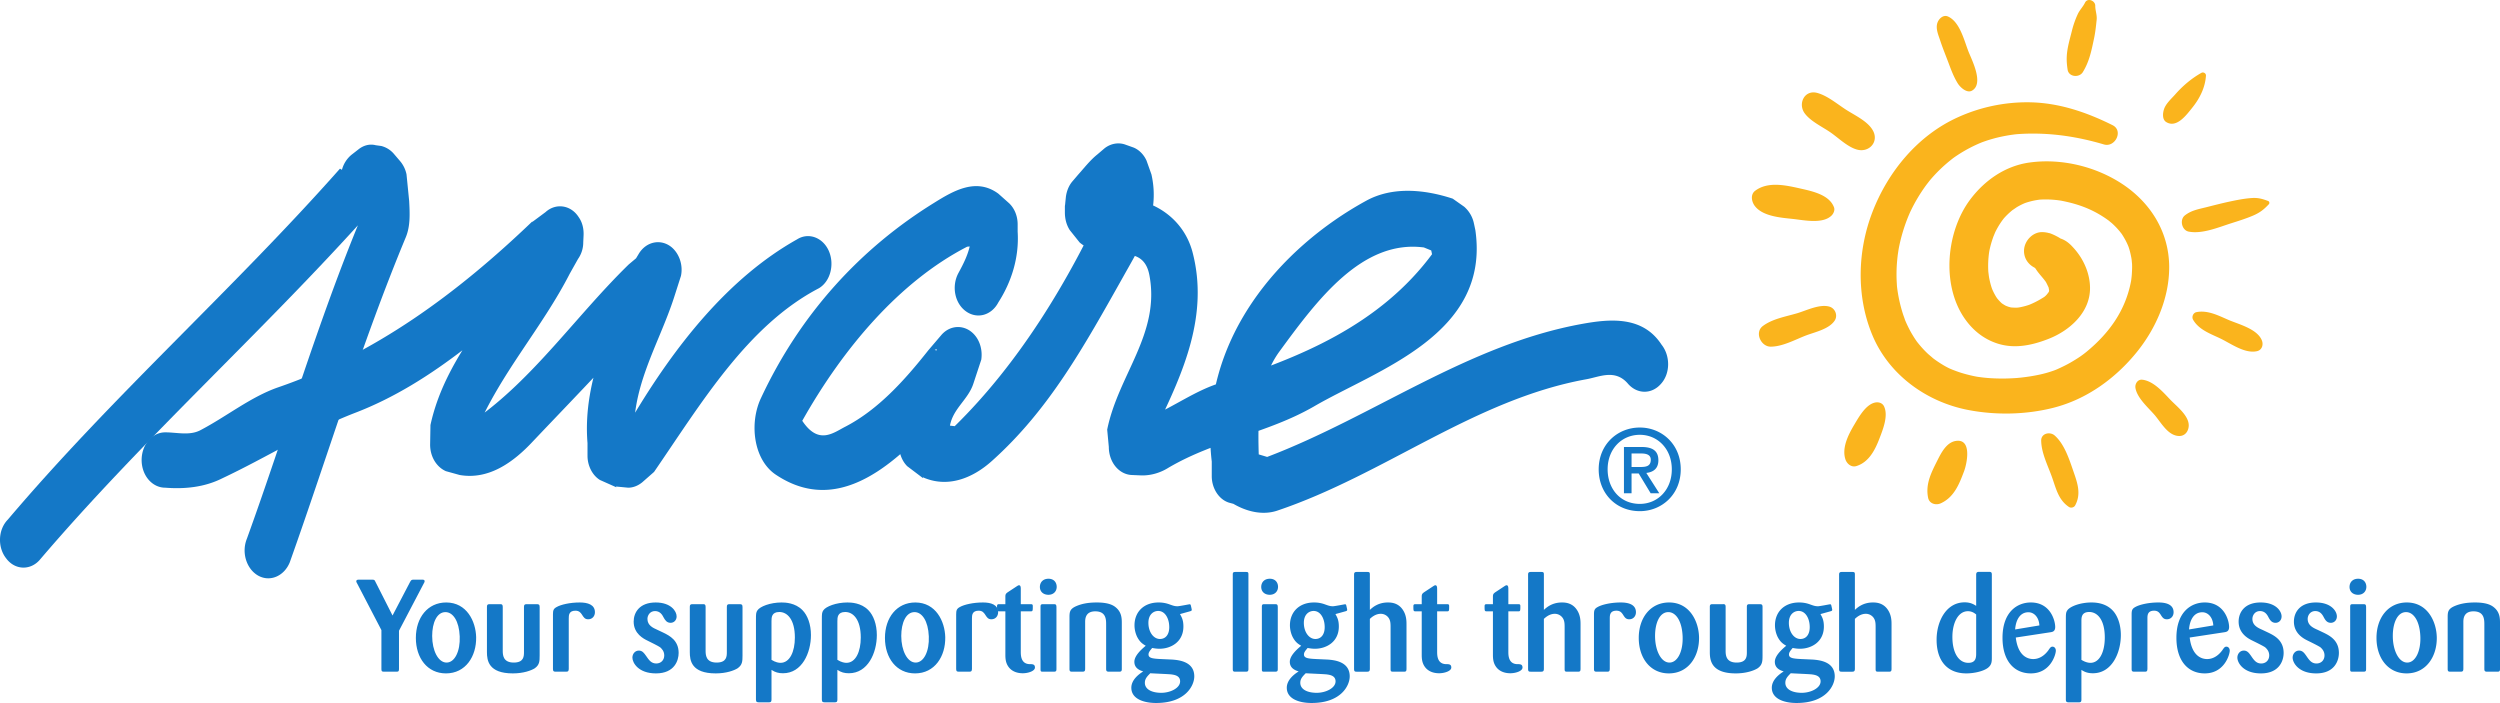 <svg xmlns="http://www.w3.org/2000/svg" width="268.427" height="75.48" viewBox="0 0 268.427 75.48"><path fill="#1478c7" d="M42.84 67.725v4.13c0 .266-.122.266-.299.266h-1.316c-.218 0-.272-.057-.272-.266v-4.2l-2.592-4.982c-.08-.14-.108-.197-.108-.253 0-.14.108-.182.244-.182h1.451c.245 0 .272.028.367.238l1.832 3.612 1.873-3.584c.122-.21.15-.266.38-.266h.936c.095 0 .258 0 .258.169 0 .069-.027.125-.108.266l-2.647 5.052M47.826 65.723c-.922 0-1.424 1.149-1.424 2.562 0 1.568.65 2.856 1.546 2.856.87 0 1.48-1.204 1.412-2.814-.068-1.665-.733-2.604-1.534-2.604zm.055 6.58c-1.995 0-3.23-1.653-3.23-3.807 0-2.184 1.276-3.808 3.257-3.808 2.212 0 3.175 2.03 3.216 3.723.04 2.058-1.127 3.892-3.243 3.892M57.942 70.385c0 .616-.013 1.007-.529 1.372-.38.237-1.208.546-2.348.546-2.62 0-2.782-1.4-2.782-2.282v-4.885c0-.224.109-.266.285-.266h1.113c.203-.014.298.042.298.28v4.69c0 .46.014 1.3 1.18 1.3 1.086 0 1.1-.67 1.1-1.133v-4.844c0-.224.068-.293.285-.293h1.072c.217 0 .326.028.326.293v5.222M61.068 71.826c-.014.224-.054.295-.286.295H59.67c-.23 0-.298-.057-.298-.295v-5.85c0-.434.053-.616.393-.798.462-.266 1.439-.49 2.483-.49.842 0 1.63.224 1.63 1.05 0 .42-.286.756-.72.756-.367 0-.489-.21-.692-.532-.122-.168-.272-.392-.68-.392-.705 0-.718.49-.718.84v5.416M71.266 67.95c.624.307 1.6.811 1.6 2.155 0 .784-.42 2.198-2.442 2.198-1.872 0-2.523-1.134-2.523-1.694 0-.42.297-.756.691-.756.38 0 .57.28.76.546.326.475.57.84 1.113.84.488 0 .855-.35.855-.868 0-.476-.299-.742-.435-.868-.19-.14-1.017-.546-1.356-.714-.408-.196-1.493-.741-1.493-2.043 0-.994.638-2.058 2.361-2.058 1.642 0 2.252.938 2.252 1.498 0 .391-.27.686-.651.686-.42 0-.597-.309-.746-.574-.136-.266-.367-.687-.922-.687-.557 0-.815.477-.815.84 0 .7.597.966 1.072 1.176l.679.322M79.724 70.385c0 .616-.014 1.007-.53 1.372-.38.237-1.207.546-2.347.546-2.619 0-2.782-1.4-2.782-2.282v-4.885c0-.224.109-.266.286-.266h1.112c.203-.014.298.042.298.28v4.69c0 .46.014 1.3 1.181 1.3 1.085 0 1.1-.67 1.1-1.133v-4.844c0-.224.067-.293.284-.293h1.072c.217 0 .326.028.326.293v5.222M82.836 70.847c.448.28.8.322.963.322 1.005 0 1.547-1.204 1.547-2.716 0-1.946-.814-2.743-1.668-2.743-.829 0-.842.588-.842.98zm-1.669-4.34c0-.545 0-.755.163-.98.272-.405 1.37-.839 2.578-.839.38 0 1.48.027 2.253.826.543.545.91 1.511.91 2.673 0 1.918-.964 4.101-3 4.101-.475 0-.841-.097-1.235-.364v3.192c0 .224-.068.294-.271.294h-1.058c-.218 0-.34-.028-.34-.294v-8.609M89.911 70.847c.448.28.802.322.964.322 1.005 0 1.547-1.204 1.547-2.716 0-1.946-.814-2.743-1.669-2.743-.828 0-.842.588-.842.98zm-1.668-4.34c0-.545 0-.755.163-.98.271-.405 1.37-.839 2.578-.839.38 0 1.48.027 2.252.826.543.545.91 1.511.91 2.673 0 1.918-.964 4.101-3 4.101-.474 0-.84-.097-1.235-.364v3.192c0 .224-.067.294-.27.294h-1.06c-.216 0-.338-.028-.338-.294v-8.609M98.194 65.723c-.923 0-1.425 1.149-1.425 2.562 0 1.568.651 2.856 1.547 2.856.869 0 1.48-1.204 1.412-2.814-.068-1.665-.733-2.604-1.534-2.604zm.054 6.58c-1.994 0-3.23-1.653-3.23-3.807 0-2.184 1.276-3.808 3.258-3.808 2.211 0 3.175 2.03 3.216 3.723.04 2.058-1.127 3.892-3.244 3.892M104.36 71.826c-.013.224-.053.295-.285.295h-1.112c-.23 0-.298-.057-.298-.295v-5.85c0-.434.054-.616.393-.798.461-.266 1.439-.49 2.484-.49.84 0 1.628.224 1.628 1.05 0 .42-.285.756-.72.756-.366 0-.487-.21-.692-.532-.122-.168-.271-.392-.678-.392-.705 0-.72.49-.72.84v5.416"/><path fill="#1478c7" d="M109.602 65.64v4.325c0 .406.014 1.301.923 1.344.34 0 .597 0 .597.364 0 .391-.76.615-1.302.615-.734 0-1.208-.28-1.48-.615-.38-.476-.393-.98-.393-1.428V65.64h-.651c-.244 0-.244-.056-.244-.546 0-.168.054-.224.23-.224h.665v-.784c0-.266.04-.336.245-.49l.976-.644c.15-.098.19-.112.245-.112.176 0 .19.224.19.393v1.637h1.031c.15 0 .258 0 .258.196 0 .518 0 .574-.231.574h-1.059M113.432 71.813c0 .224-.028.308-.3.308h-1.18c-.216 0-.23-.07-.23-.295v-6.663c0-.195.026-.293.258-.293h1.153c.258 0 .285.07.299.308zm-.855-7.95c-.57 0-.923-.35-.923-.84s.326-.883.923-.883c.583 0 .868.392.882.84.014.518-.353.882-.882.882M120.45 71.826c0 .253-.081.295-.299.295h-1.085c-.272 0-.299-.112-.299-.322v-4.732c0-.56-.013-1.427-1.166-1.427-1.087 0-1.087.854-1.087 1.176v4.969c0 .28-.067.336-.325.336h-1.072c-.218 0-.285-.057-.285-.295v-5.528c0-.56.027-.882.637-1.176.72-.336 1.507-.434 2.294-.434 1.357 0 1.832.35 2.062.546.611.518.625 1.176.625 1.665v4.927M124.363 65.598c-.53 0-1.058.392-1.058 1.274 0 .993.555 1.736 1.234 1.736.68 0 1.005-.56 1.005-1.26 0-.169-.014-.323-.041-.49-.136-.743-.556-1.26-1.14-1.26zm-.842 6.676c-.366.365-.596.616-.596 1.037 0 .727.786 1.077 1.764 1.077.964 0 2.021-.504 2.021-1.231 0-.63-.65-.7-.923-.742-.324-.042-1.912-.099-2.266-.127zm3.176-6.34c.177.322.366.63.366 1.33 0 1.693-1.384 2.393-2.565 2.393-.339 0-.623-.056-.787-.084-.257.308-.393.476-.393.7 0 .392.448.448 1.33.49l1.235.056c.664.055 2.348.196 2.348 1.805 0 .98-.923 2.856-4.099 2.856-1.235 0-2.66-.392-2.66-1.638 0-.811.733-1.414 1.276-1.75-.34-.111-.95-.322-.95-1.035 0-.644.72-1.303 1.221-1.722-.298-.182-.624-.364-.936-.98a2.92 2.92 0 01-.271-1.218c0-1.385.95-2.449 2.592-2.449.597 0 .99.14 1.221.224.312.112.502.182.8.182.204 0 1.235-.21 1.29-.21.081-.014.121.042.136.084.013.042.108.448.108.504 0 .098-.054.126-.204.168l-1.058.294M132.364 61.678c0-.223.067-.266.311-.266h1.073c.23 0 .297.014.297.266v10.148c0 .253-.081.295-.297.295h-1.073c-.23 0-.311-.015-.311-.295V61.678M137.196 71.813c0 .224-.027.308-.299.308h-1.18c-.217 0-.23-.07-.23-.295v-6.663c0-.195.026-.293.258-.293h1.152c.259 0 .286.07.299.308zm-.855-7.95c-.569 0-.922-.35-.922-.84s.326-.883.922-.883c.584 0 .87.392.883.84.013.518-.353.882-.883.882M141.052 65.598c-.528 0-1.057.392-1.057 1.274 0 .993.556 1.736 1.233 1.736.68 0 1.005-.56 1.005-1.26 0-.169-.013-.323-.041-.49-.136-.743-.556-1.26-1.14-1.26zm-.841 6.676c-.367.365-.598.616-.598 1.037 0 .727.788 1.077 1.766 1.077.962 0 2.021-.504 2.021-1.231 0-.63-.65-.7-.923-.742-.325-.042-1.913-.099-2.266-.127zm3.176-6.34c.176.322.365.63.365 1.33 0 1.693-1.384 2.393-2.564 2.393-.339 0-.624-.056-.787-.084-.258.308-.394.476-.394.7 0 .392.448.448 1.33.49l1.235.056c.665.055 2.348.196 2.348 1.805 0 .98-.923 2.856-4.099 2.856-1.234 0-2.658-.392-2.658-1.638 0-.811.732-1.414 1.274-1.75-.338-.111-.949-.322-.949-1.035 0-.644.719-1.303 1.221-1.722-.298-.182-.625-.364-.936-.98a2.913 2.913 0 01-.272-1.218c0-1.385.95-2.449 2.592-2.449.598 0 .991.14 1.222.224.312.112.501.182.8.182.204 0 1.234-.21 1.289-.21.081-.014.123.042.136.084.013.042.108.448.108.504 0 .098-.053.126-.204.168l-1.057.294M149.308 67.39c0-.379 0-.7-.176-.995a1.023 1.023 0 00-.883-.49c-.584 0-1.018.407-1.166.546v5.334c0 .224-.042.336-.286.336h-1.126c-.218 0-.284-.042-.284-.322V61.692c0-.181.053-.28.284-.28h1.126c.218 0 .286.029.286.266v3.808c.27-.252.868-.798 1.94-.798.393 0 1.126.056 1.614.811.367.56.38 1.149.38 1.54v4.746c0 .265-.041.336-.285.336h-1.099c-.285 0-.325-.029-.325-.308v-4.424M154.307 65.64v4.325c0 .406.013 1.301.922 1.344.34 0 .598 0 .598.364 0 .391-.76.615-1.303.615-.733 0-1.208-.28-1.479-.615-.38-.476-.393-.98-.393-1.428V65.64H152c-.244 0-.244-.056-.244-.546 0-.168.053-.224.23-.224h.666v-.784c0-.266.04-.336.244-.49l.976-.644c.15-.098.19-.112.245-.112.176 0 .19.224.19.393v1.637h1.032c.149 0 .257 0 .257.196 0 .518 0 .574-.23.574h-1.06M161.952 65.64v4.325c0 .406.013 1.301.923 1.344.34 0 .597 0 .597.364 0 .391-.76.615-1.303.615-.733 0-1.208-.28-1.478-.615-.382-.476-.394-.98-.394-1.428V65.64h-.652c-.244 0-.244-.056-.244-.546 0-.168.054-.224.231-.224h.665v-.784c0-.266.04-.336.244-.49l.976-.644c.15-.098.191-.112.246-.112.176 0 .189.224.189.393v1.637h1.032c.15 0 .257 0 .257.196 0 .518 0 .574-.23.574h-1.059M167.995 67.39c0-.379 0-.7-.178-.995a1.021 1.021 0 00-.881-.49c-.584 0-1.019.407-1.168.546v5.334c0 .224-.04.336-.285.336h-1.126c-.217 0-.285-.042-.285-.322V61.692c0-.181.055-.28.285-.28h1.126c.217 0 .285.029.285.266v3.808c.272-.252.87-.798 1.941-.798.394 0 1.126.056 1.615.811.367.56.38 1.149.38 1.54v4.746c0 .265-.041.336-.285.336h-1.099c-.285 0-.325-.029-.325-.308v-4.424M172.843 71.826c-.014.224-.054.295-.286.295h-1.112c-.23 0-.298-.057-.298-.295v-5.85c0-.434.054-.616.393-.798.461-.266 1.439-.49 2.484-.49.841 0 1.628.224 1.628 1.05 0 .42-.285.756-.719.756-.366 0-.489-.21-.692-.532-.122-.168-.272-.392-.678-.392-.706 0-.72.49-.72.84v5.416M179.13 65.723c-.923 0-1.425 1.149-1.425 2.562 0 1.568.651 2.856 1.547 2.856.868 0 1.479-1.204 1.412-2.814-.068-1.665-.733-2.604-1.535-2.604zm.054 6.58c-1.995 0-3.23-1.653-3.23-3.807 0-2.184 1.275-3.808 3.257-3.808 2.212 0 3.176 2.03 3.216 3.723.041 2.058-1.126 3.892-3.243 3.892M189.245 70.385c0 .616-.014 1.007-.529 1.372-.381.237-1.208.546-2.348.546-2.619 0-2.783-1.4-2.783-2.282v-4.885c0-.224.11-.266.286-.266h1.113c.203-.014.297.042.297.28v4.69c0 .46.015 1.3 1.182 1.3 1.085 0 1.098-.67 1.098-1.133v-4.844c0-.224.068-.293.286-.293h1.072c.217 0 .326.028.326.293v5.222M193.13 65.598c-.527 0-1.057.392-1.057 1.274 0 .993.556 1.736 1.234 1.736.68 0 1.005-.56 1.005-1.26 0-.169-.013-.323-.041-.49-.135-.743-.556-1.26-1.14-1.26zm-.84 6.676c-.367.365-.597.616-.597 1.037 0 .727.787 1.077 1.764 1.077.963 0 2.022-.504 2.022-1.231 0-.63-.651-.7-.923-.742-.325-.042-1.913-.099-2.267-.127zm3.175-6.34c.176.322.367.63.367 1.33 0 1.693-1.385 2.393-2.565 2.393-.339 0-.624-.056-.787-.084-.257.308-.395.476-.395.7 0 .392.448.448 1.331.49l1.235.056c.665.055 2.348.196 2.348 1.805 0 .98-.923 2.856-4.099 2.856-1.235 0-2.659-.392-2.659-1.638 0-.811.732-1.414 1.275-1.75-.339-.111-.95-.322-.95-1.035 0-.644.72-1.303 1.222-1.722-.299-.182-.624-.364-.936-.98a2.913 2.913 0 01-.272-1.218c0-1.385.95-2.449 2.592-2.449.597 0 .99.14 1.221.224.312.112.502.182.802.182.202 0 1.233-.21 1.288-.21.081-.014.122.042.136.084.013.042.108.448.108.504 0 .098-.054.126-.203.168l-1.059.294M201.387 67.39c0-.379 0-.7-.176-.995a1.023 1.023 0 00-.883-.49c-.584 0-1.019.407-1.167.546v5.334c0 .224-.041.336-.285.336h-1.127c-.217 0-.284-.042-.284-.322V61.692c0-.181.054-.28.284-.28h1.127c.217 0 .285.029.285.266v3.808c.271-.252.868-.798 1.94-.798.394 0 1.127.056 1.615.811.367.56.38 1.149.38 1.54v4.746c0 .265-.04.336-.285.336h-1.099c-.285 0-.325-.029-.325-.308v-4.424M212.183 65.976c-.178-.14-.448-.35-.883-.35-1.059 0-1.67 1.26-1.67 2.758 0 1.763.706 2.785 1.711 2.785.842 0 .842-.616.842-1.05zm1.682 4.703c0 .363-.028.728-.434 1.035-.462.35-1.439.589-2.307.589-2.021 0-3.19-1.33-3.19-3.612 0-1.96 1.018-4.017 3.013-4.017.625 0 .964.21 1.236.377v-3.316c0-.21.04-.336.312-.336h1.044c.258 0 .326.056.326.308v8.972M218.972 67.152c-.053-.896-.583-1.414-1.18-1.414-.936 0-1.356.881-1.425 1.847zm-2.536 1.301c.23 1.932 1.221 2.31 1.872 2.31.72 0 1.263-.449 1.615-.924.217-.322.285-.406.461-.406.176 0 .353.154.353.433 0 .393-.557 2.437-2.686 2.437-1.792 0-3.04-1.344-3.04-3.822 0-2.785 1.588-3.793 3.04-3.793 2.116 0 2.618 1.96 2.618 2.632 0 .49-.312.53-.474.56l-3.759.573M223.483 70.847c.448.28.8.322.962.322 1.006 0 1.548-1.204 1.548-2.716 0-1.946-.814-2.743-1.669-2.743-.828 0-.841.588-.841.98zm-1.67-4.34c0-.545 0-.755.163-.98.272-.405 1.37-.839 2.579-.839.38 0 1.478.027 2.252.826.544.545.91 1.511.91 2.673 0 1.918-.964 4.101-3 4.101-.474 0-.841-.097-1.234-.364v3.192c0 .224-.068.294-.272.294h-1.058c-.217 0-.34-.028-.34-.294v-8.609M230.57 71.826c-.013.224-.053.295-.285.295h-1.112c-.23 0-.298-.057-.298-.295v-5.85c0-.434.054-.616.393-.798.461-.266 1.439-.49 2.484-.49.841 0 1.628.224 1.628 1.05 0 .42-.285.756-.719.756-.366 0-.489-.21-.692-.532-.122-.168-.272-.392-.678-.392-.707 0-.72.49-.72.84v5.416M237.644 67.152c-.053-.896-.583-1.414-1.18-1.414-.936 0-1.356.881-1.425 1.847zm-2.536 1.301c.23 1.932 1.221 2.31 1.872 2.31.719 0 1.263-.449 1.615-.924.217-.322.285-.406.461-.406.176 0 .353.154.353.433 0 .393-.557 2.437-2.686 2.437-1.792 0-3.04-1.344-3.04-3.822 0-2.785 1.588-3.793 3.04-3.793 2.116 0 2.618 1.96 2.618 2.632 0 .49-.313.53-.476.56l-3.757.573M243.593 67.95c.624.307 1.602.811 1.602 2.155 0 .784-.422 2.198-2.444 2.198-1.872 0-2.523-1.134-2.523-1.694 0-.42.299-.756.692-.756.38 0 .57.28.76.546.325.475.57.84 1.112.84.488 0 .855-.35.855-.868 0-.476-.298-.742-.434-.868-.19-.14-1.018-.546-1.357-.714-.408-.196-1.493-.741-1.493-2.043 0-.994.638-2.058 2.361-2.058 1.643 0 2.252.938 2.252 1.498 0 .391-.27.686-.65.686-.42 0-.598-.309-.746-.574-.136-.266-.367-.687-.923-.687-.557 0-.814.477-.814.84 0 .7.597.966 1.072 1.176l.678.322M249.528 67.95c.624.307 1.601.811 1.601 2.155 0 .784-.421 2.198-2.442 2.198-1.874 0-2.524-1.134-2.524-1.694 0-.42.298-.756.692-.756.38 0 .569.28.76.546.325.475.57.84 1.112.84.489 0 .856-.35.856-.868 0-.476-.299-.742-.435-.868-.19-.14-1.017-.546-1.357-.714-.407-.196-1.492-.741-1.492-2.043 0-.994.637-2.058 2.36-2.058 1.642 0 2.253.938 2.253 1.498 0 .391-.272.686-.652.686-.42 0-.596-.309-.745-.574-.136-.266-.367-.687-.924-.687-.556 0-.814.477-.814.84 0 .7.598.966 1.072 1.176l.679.322M254.05 71.813c0 .224-.026.308-.3.308h-1.178c-.217 0-.232-.07-.232-.295v-6.663c0-.195.027-.293.257-.293h1.154c.258 0 .285.07.3.308zm-.855-7.95c-.57 0-.923-.35-.923-.84s.325-.883.923-.883c.584 0 .869.392.882.84.014.518-.353.882-.882.882M258.341 65.723c-.922 0-1.424 1.149-1.424 2.562 0 1.568.651 2.856 1.547 2.856.868 0 1.479-1.204 1.41-2.814-.067-1.665-.733-2.604-1.533-2.604zm.055 6.58c-1.995 0-3.23-1.653-3.23-3.807 0-2.184 1.275-3.808 3.257-3.808 2.213 0 3.174 2.03 3.216 3.723.041 2.058-1.126 3.892-3.243 3.892M268.428 71.826c0 .253-.081.295-.297.295h-1.087c-.27 0-.297-.112-.297-.322v-4.732c0-.56-.015-1.427-1.168-1.427-1.086 0-1.086.854-1.086 1.176v4.969c0 .28-.068.336-.325.336h-1.073c-.218 0-.286-.057-.286-.295v-5.528c0-.56.028-.882.639-1.176.72-.336 1.507-.434 2.293-.434 1.358 0 1.832.35 2.064.546.611.518.623 1.176.623 1.665v4.927"/><path fill="#fab41d" d="M233.552 10.139c-.417.473-1.01.987-1.207 1.605-.129.407-.2 1.086.243 1.36 1.117.691 2.175-.768 2.768-1.502.82-1.01 1.412-2.177 1.5-3.478.019-.252-.273-.423-.49-.303-1.065.601-2 1.394-2.814 2.318zM223.867.29c-.199.415-.562.778-.768 1.21a9.972 9.972 0 0 0-.647 1.848c-.17.68-.37 1.365-.476 2.057-.112.76-.088 1.333.025 2.077.123.795 1.244.888 1.631.265.713-1.157.936-2.34 1.216-3.665.136-.653.204-1.306.272-1.966.053-.507-.157-1.008-.15-1.49.011-.555-.833-.904-1.103-.336zM210.883 50.6c.298-.788.842-3.336-.702-3.274-1.154.045-1.758 1.308-2.218 2.22-.655 1.304-1.227 2.478-.94 3.899.125.63.818.837 1.348.6 1.428-.638 1.988-2.048 2.512-3.445zm-9.088-3.51c.376-.977.981-2.465.49-3.469-.166-.344-.562-.47-.914-.407-1.01.177-1.767 1.53-2.247 2.336-.635 1.066-1.393 2.497-.981 3.769.157.477.634.888 1.173.724 1.343-.41 2.01-1.727 2.479-2.954zm-4.874-24.823c-.497-1.35-2.318-1.733-3.586-2.019-1.559-.351-3.49-.802-4.875.23-.547.405-.39 1.192-.04 1.644.85 1.11 2.781 1.247 4.059 1.384 1.196.127 3.237.581 4.188-.374.202-.206.364-.57.254-.865zm4.219-8.165c-.51-1.05-1.979-1.71-2.923-2.319-.949-.61-1.989-1.499-3.082-1.802-1.394-.386-2.12 1.167-1.358 2.195.628.849 1.868 1.427 2.732 2.018.879.6 1.951 1.68 3.011 1.898 1.19.243 2.181-.837 1.62-1.99zm28.145 27.557c.18 1.063 1.328 2.067 2.016 2.85.726.827 1.455 2.274 2.664 2.304.584.016.951-.414 1.028-.953.168-1.15-1.272-2.213-1.992-2.972-.78-.822-1.801-1.986-2.986-2.118-.495-.055-.804.458-.73.89zm6.188-7.332c.607 1.066 1.843 1.501 2.892 1.999 1.142.541 2.642 1.673 3.963 1.381.555-.122.721-.704.523-1.176-.511-1.226-2.476-1.71-3.588-2.187-1.078-.465-2.219-1.068-3.428-.83-.351.07-.536.506-.362.813zM210.205 8.951c.258.417.971 1.086 1.518.787 1.31-.716.028-3.228-.335-4.125-.488-1.213-.939-3.268-2.232-3.841-.473-.209-.923.187-1.096.581-.28.641.05 1.36.253 1.976.259.79.576 1.564.871 2.343.297.792.573 1.558 1.021 2.279zm12.602 45.321c.662-1.21.268-2.365-.159-3.594-.453-1.304-.97-2.98-2.035-3.917-.502-.447-1.461-.24-1.449.55.02 1.333.716 2.674 1.159 3.916.438 1.225.68 2.439 1.818 3.203.21.141.54.068.666-.158zm-25.81-19.86c.35-.542.052-1.302-.56-1.485-1.048-.313-2.468.406-3.465.704-1.217.36-2.677.602-3.701 1.379-.903.686-.202 2.204.836 2.21 1.268.007 2.626-.747 3.785-1.194.976-.374 2.501-.683 3.105-1.614zm37.588-11.278c-.578.46-.325 1.587.41 1.732 1.44.286 3.184-.451 4.554-.889.788-.251 1.568-.493 2.33-.815.745-.315 1.182-.652 1.72-1.226a.219.219 0 0 0-.087-.363c-.635-.232-1.076-.36-1.779-.307-.817.06-1.606.22-2.408.392-.826.179-1.645.392-2.465.599-.827.206-1.596.336-2.275.877zm-20.238 8.79c-.054-.074-.087-.121 0 0zm5.684-.831c.008-.1.008-.07 0 .003zm.481 12.68c3.557-.912 6.639-3.152 8.924-5.976 2.068-2.56 3.484-5.822 3.472-9.15-.016-3.653-1.919-6.78-4.905-8.804-2.89-1.957-6.667-2.878-10.119-2.389-2.588.367-4.777 1.9-6.324 3.946-2.561 3.392-3.113 9.027-.715 12.65.891 1.345 2.107 2.355 3.659 2.845 1.833.583 3.712.171 5.445-.508 2.307-.901 4.511-2.878 4.459-5.54-.02-1.098-.37-2.169-.932-3.11a7.423 7.423 0 0 0-.976-1.27c-.399-.43-.803-.708-1.26-.857a4.044 4.044 0 0 0-.455-.262 5.425 5.425 0 0 0-.7-.308l-.09-.015a2.846 2.846 0 0 0-.58-.097c-1.096-.1-2.054.889-2.094 1.945-.03.837.442 1.516 1.123 1.86l.115.103c.244.41.584.766.922 1.187.078.101.154.204.232.304l-.109-.139c.023.03.044.06.06.083.07.108.224.446.293.587.027.123.047.258.06.33-.008.043-.016.089-.025.125-.003.004-.003.01-.003.015a.04.04 0 0 0-.01.016c-.036.064-.21.274-.188.255-.274.303-.318.292-.662.506a9.014 9.014 0 0 1-1.26.626l-.2.064c-.246.079-.497.138-.748.19-.09.018-.184.031-.276.044-.026.001-.06.001-.105.004a5.401 5.401 0 0 1-.624-.024c-.068-.018-.139-.034-.205-.052a4.313 4.313 0 0 1-.366-.136 5.093 5.093 0 0 1-.388-.24l-.03-.022-.086-.08a5.64 5.64 0 0 1-.402-.439l-.094-.138a6.199 6.199 0 0 1-.457-.889 6.937 6.937 0 0 1-.17-.554 9.311 9.311 0 0 1-.147-.658c-.022-.118-.071-.532-.084-.627a10.473 10.473 0 0 1 .077-2.019c.013-.088.037-.232.05-.291.1-.48.238-.951.402-1.412.033-.09.17-.41.207-.511a8.771 8.771 0 0 1 .696-1.18c.064-.091.132-.18.197-.268.292-.343.62-.651.97-.937.011.003.39-.268.491-.33a7.006 7.006 0 0 1 .866-.431c.057-.018.112-.038.168-.055a7.725 7.725 0 0 1 1.361-.3c.01-.002.012-.001.023-.004.005 0 .008 0 .014-.002.308-.02.618-.02.928-.015.327.007.655.037.982.072.041.005.294.042.336.046.18.034.356.07.533.11 1.776.39 3.243 1.011 4.681 2.079-.077-.053.288.239.291.245.145.129.281.266.417.403.132.133.255.277.379.42.02.022.212.27.23.288.171.252.325.516.469.785a7.732 7.732 0 0 1 .262.567c.027.07.052.143.076.216.104.328.182.664.246 1.004.021.11.036.223.05.334-.012-.076.026.282.03.338.017.35.002.702-.019 1.052-.01.175-.028.353-.05.529-.01.083-.02.167-.033.25l-.024.127c-.601 3.058-2.296 5.45-4.746 7.475-.507.417-1.002.748-1.747 1.177-.348.2-.708.38-1.072.55-.536.25-.612.272-1.015.406-.756.253-1.536.412-2.324.534-.322.05-.642.089-.965.126.005-.003-.33.03-.357.033-.234.017-.466.03-.7.04-.662.032-1.326.025-1.99-.01a16.411 16.411 0 0 1-.934-.078c-.154-.016-.303-.038-.452-.057a7.776 7.776 0 0 1-.263-.04 15.023 15.023 0 0 1-1.648-.408c-.259-.08-.516-.174-.768-.27-.125-.045-.245-.097-.368-.148l-.096-.04c-.01-.003-.028-.015-.07-.034-.458-.218-.889-.49-1.306-.773a9.974 9.974 0 0 1-.468-.341c.105.074-.393-.336-.49-.427-.35-.325-.673-.676-.975-1.043-.075-.092-.151-.185-.222-.278l-.013-.018c-.15-.21-.292-.43-.424-.651-.25-.401-.463-.82-.66-1.25-.07-.145-.13-.295-.193-.443.052.112-.168-.482-.21-.617a15.505 15.505 0 0 1-.633-2.91c-.01-.121-.016-.243-.023-.366a15.86 15.86 0 0 1 .03-2.353c.022-.25.048-.5.08-.748.012-.095.074-.49.086-.571a17.898 17.898 0 0 1 1.226-3.953c.004-.009.006-.012.008-.02l.062-.128a17.396 17.396 0 0 1 1.656-2.766c.058-.079.336-.433.364-.473a15.81 15.81 0 0 1 2.215-2.176 13.928 13.928 0 0 1 .361-.283 15.1 15.1 0 0 1 2.943-1.628 8.725 8.725 0 0 1 .475-.174c.31-.11.628-.2.946-.29.559-.151 1.131-.266 1.704-.359.148-.023.295-.042.443-.062l.255-.029c.322-.026.646-.042.972-.055 2.893-.09 5.645.334 8.408 1.152 1.214.36 2.126-1.471.936-2.065-2.779-1.387-5.764-2.41-8.906-2.458a17.97 17.97 0 0 0-7.668 1.592c-4.325 1.943-7.529 5.828-9.212 10.19-1.616 4.189-1.746 9.043-.012 13.208 1.771 4.258 5.792 7.166 10.255 8.038 3.003.586 6.259.52 9.224-.238zm-.908-13.585c-.097-.128-.212-.27 0 0"/><path fill="#1478c7" d="M4.224 60.163C15.487 46.957 28.196 35.65 39.708 22.774l1.23-1.567-.386.37.774-.62-1.865.454.6.125-1.34-.826.67.826-.706-1.444.141.37c0 .99.247 2.147-.069 2.93-4.718 11.39-8.098 22.987-12.251 34.459-.6 1.486-.035 3.26 1.231 3.963 1.269.7 2.782.04 3.38-1.445 4.154-11.68 7.675-23.4 12.462-34.914.492-1.195.424-2.558.353-3.879l-.283-2.848a3.186 3.186 0 0 0-.703-1.443l-.67-.784a2.63 2.63 0 0 0-1.338-.826l-.596-.082c-.634-.164-1.303 0-1.866.455l-.741.576c-.492.413-.844.95-1.021 1.61l-.21-.125C24.955 31.152 12.143 42.458.843 55.787c-1.057 1.074-1.127 2.973-.177 4.17.917 1.238 2.536 1.318 3.557.206"/><path fill="#1478c7" d="M17.74 52.364c2.077.164 4.19-.043 6.09-.99 4.823-2.27 9.225-5.078 14.223-7.018 8.553-3.258 15.488-9.82 22.493-16.135l.46-.288-3.38-2.973-.035.784.562-1.733-.986 1.527c-3.133 7.098-9.221 12.176-10.948 20.098l-.036 2.104c0 1.28.67 2.394 1.692 2.85l1.477.41c3.064.538 5.703-1.28 7.885-3.63 4.859-5.117 9.576-9.946 14.115-15.227l-.104.246c.422-.206.81-.577 1.056-1.031l.423-.66-4.542-2.353.105.083c-2.427 6.066-5.774 12.216-5.209 19.147v1.363c0 1.072.528 2.106 1.339 2.6l1.758.783c0-.042-.034-.042-.034-.083l1.302.126c.529 0 1.057-.207 1.513-.58l1.268-1.114c5.104-7.429 10.034-15.723 17.707-19.726 1.233-.742 1.689-2.557 1.056-4.002-.635-1.444-2.182-2.022-3.414-1.238-7.358 4.128-13.095 11.39-17.707 19.147l-1.866 2.106 1.478-.536-1.161-.042 1.161.373-.668-.415 1.338 2.601v-1.322c-.6-5.777 2.57-10.563 4.224-15.68l.74-2.312c.245-1.156-.177-2.394-1.022-3.093-1.126-.91-2.71-.621-3.52.742l-.422.7 1.09-1.031-1.725 1.445c-5.596 5.446-10.279 12.338-16.58 16.714l-1.373-.125 1.69 2.805V45.76c-.035.166-.105.371-.14.536 2.64-6.232 7.04-11.02 10.067-16.92l.88-1.567a3.071 3.071 0 00.563-1.774l.035-.744c.037-.742-.142-1.444-.527-1.98-.844-1.32-2.464-1.529-3.555-.537l-1.445 1.073c0-.04.036-.04.036-.082C49.036 31.563 40.2 38.044 29.85 41.593c-2.955 1.03-5.526 3.134-8.377 4.621-1.162.577-2.464.207-3.732.207-1.406 0-2.534 1.32-2.534 2.97 0 1.653 1.128 2.973 2.534 2.973M107.19 32.473c1.407-2.188 2.253-4.829 2.076-7.594v-.783c0-.87-.315-1.694-.914-2.271l-1.161-1.032c-2.36-1.734-4.787-.331-6.9.99-7.816 4.827-14.33 11.843-18.587 20.964-1.269 2.684-.81 6.603 1.583 8.212 7.815 5.242 14.786-3.178 19.96-9.12l1.41-1.65-4.294-2.641.244-.042c-1.372 2.517-3.45 4.747-3.695 7.925l.174.534c-.843 1.24-.703 3.055.318 4.088l1.69 1.279v-.083c2.604 1.154 5.279.164 7.427-1.773 6.125-5.49 9.857-12.258 14.081-19.768 1.867-3.343 4.013-6.603 3.029-10.98l-.529-1.485c-.318-.7-.88-1.237-1.513-1.445l-.81-.288c-.74-.246-1.55-.081-2.182.413l-.776.661c-.774.618-1.409 1.444-2.076 2.188l-.599.701c-.388.453-.632 1.073-.705 1.692l-.068.66c0 .122-.037.246-.037.33v.661c0 .7.178 1.36.53 1.898l1.054 1.32c.528.454 1.127.701 1.76.95 2.078.7 5.138-.703 5.737 2.6 1.164 6.27-3.344 10.646-4.539 16.547l.175 1.858c0 1.61 1.057 2.93 2.43 3.012l1.02.043c1.055.04 2.112-.29 2.958-.826 5.068-2.972 10.56-3.673 15.595-6.563 6.793-3.961 18.973-7.717 17.353-18.94l-.14-.661a3.262 3.262 0 00-1.057-1.857l-1.232-.867c-3.027-.992-6.44-1.321-9.257.206-9.223 5.034-18.129 15.02-16.616 28.02v1.568c0 1.32.774 2.519 1.865 2.85l.458.123c1.48.866 3.17 1.237 4.682.74 11.545-3.878 21.157-11.925 33.196-14.112 1.41-.247 3.063-1.115 4.435.414.986 1.195 2.57 1.238 3.59.082 1.022-1.115 1.022-3.012.071-4.21-2.041-3.135-5.596-2.765-8.555-2.229-12.284 2.23-22.388 9.945-33.793 14.279l-2.746-.825 1.867 2.888v-1.569c-.142-4.083-.213-8.541 2.216-11.84 4.048-5.532 8.871-12.011 15.491-11.145l1.512.618-1.055-1.856.456 2.146c.036-.125.036-.205.071-.329-5.701 7.798-14.503 11.35-22.917 13.99-2.638.824-4.893 2.516-7.427 3.588l-1.794.331 2.252 1.899.422-1.61c-.036.125-.104.249-.14.373 2.78-5.737 5.562-11.927 3.765-18.696-1.054-3.879-4.716-5.9-8.026-5.694l-1.125-.29.529 1.9v-.663.332l.068-.662-.704 1.694.987-1.24-.073.085 1.834-1.693-2.149.414.774.287-1.547-1.485.315 1.074c-4.187 9.202-9.54 17.95-16.404 24.677l-1.76-.206.74 1.278.458-.906v.205c.14-2.145 1.971-3.094 2.57-4.953l.844-2.559c.14-.949-.104-1.938-.703-2.639-.987-1.155-2.607-1.155-3.591 0l-1.375 1.61c-2.605 3.299-5.42 6.396-8.904 8.211-1.303.66-2.888 2.024-4.648-.62 4.364-7.757 10.419-14.94 17.708-18.693l1.266-.123-.915-2.27v1.98c-.21 1.198-.74 2.228-1.302 3.26-.74 1.403-.388 3.219.81 4.086 1.196.866 2.745.455 3.485-.948M176.093 50.142c.612 0 1.152-.06 1.152-.78 0-.6-.588-.673-1.08-.673h-.984v1.453zm-.912 2.82h-.817v-4.969h1.885c1.2 0 1.812.42 1.812 1.428 0 .9-.552 1.273-1.296 1.357l1.394 2.184h-.926l-1.284-2.124h-.768zm.888-6.277c-1.944 0-3.457 1.524-3.457 3.709 0 2.04 1.321 3.709 3.457 3.709 1.92 0 3.434-1.513 3.434-3.709 0-2.185-1.514-3.709-3.434-3.709zm0 8.198c-2.581 0-4.417-1.932-4.417-4.489 0-2.7 2.041-4.49 4.417-4.49 2.352 0 4.394 1.79 4.394 4.49s-2.042 4.49-4.394 4.49"/></svg>